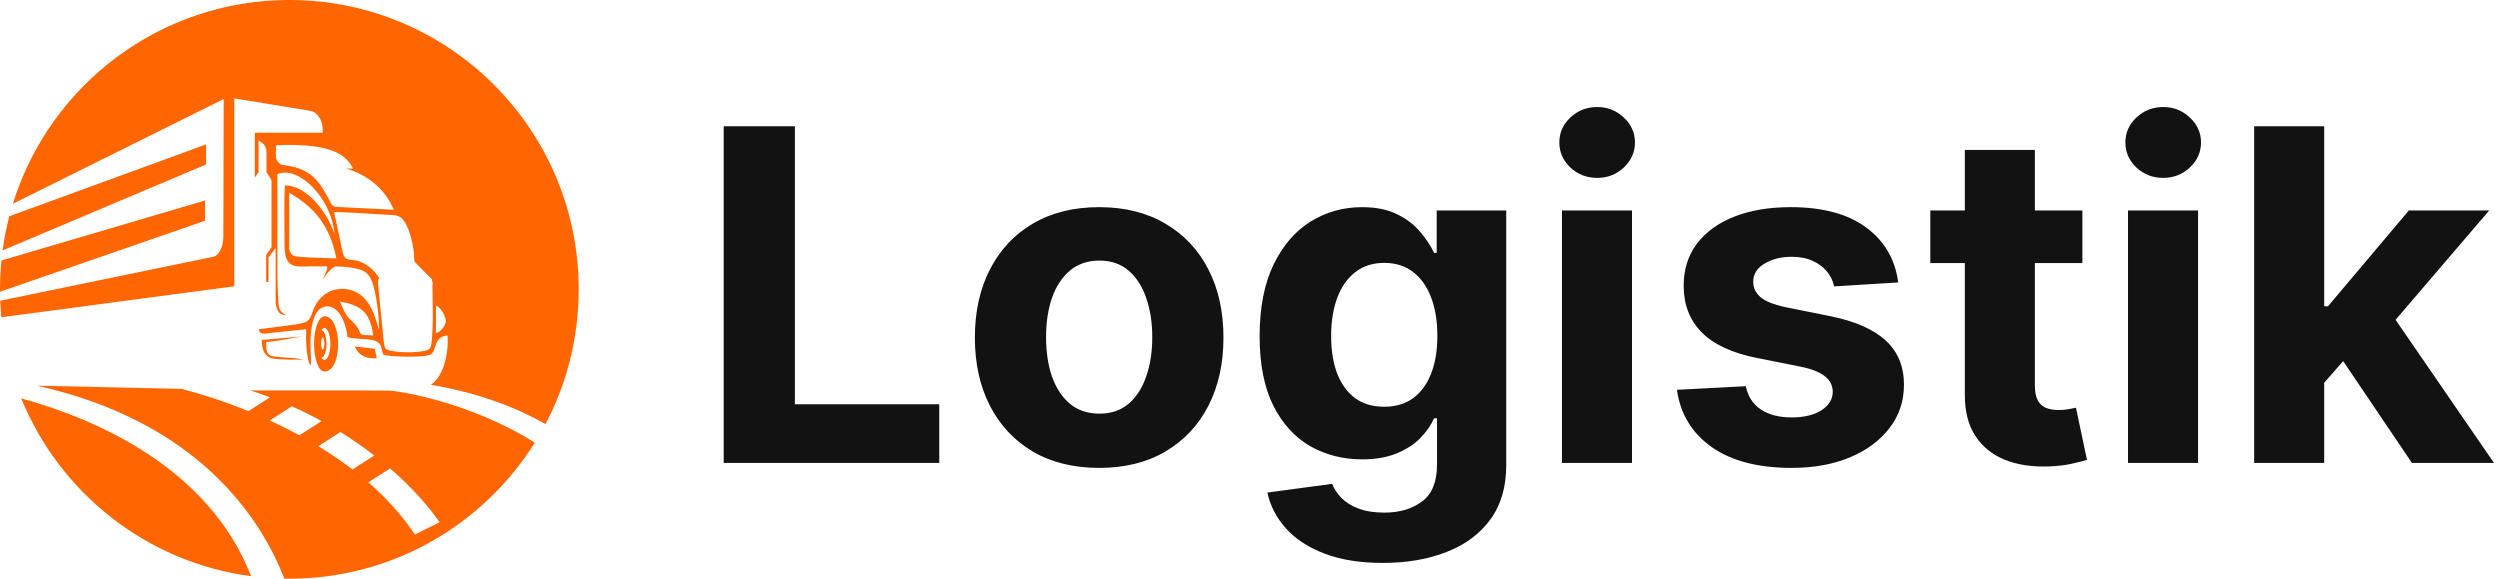 <svg width="216" height="50" viewBox="0 0 216 50" fill="none" xmlns="http://www.w3.org/2000/svg">
<path fill-rule="evenodd" clip-rule="evenodd" d="M50 25C50 29.202 48.963 33.162 47.132 36.638C44.552 35.179 41.438 34.007 37.677 33.325C37.522 33.289 37.371 33.261 37.227 33.243C38.328 32.523 38.778 30.539 38.67 28.982C37.884 29.062 37.737 29.524 37.6 29.959C37.524 30.197 37.452 30.427 37.278 30.581C36.873 30.941 33.716 30.831 33.121 30.652L32.877 29.838C32.666 29.366 31.964 29.325 31.223 29.282C30.809 29.257 30.383 29.233 30.024 29.131C29.864 27.649 29.173 26.456 28.282 26.472C26.678 26.498 26.776 29.579 26.872 31.041L26.875 31.082C26.885 31.246 26.899 31.469 26.796 31.57C26.457 30.795 26.419 29.378 26.455 28.441L23.289 28.775C22.55 28.908 22.399 28.775 22.366 28.447L25.662 28.019C25.768 27.994 25.863 27.972 25.949 27.953C26.55 27.82 26.714 27.784 26.997 26.981C27.236 26.297 27.507 25.898 27.948 25.529C28.823 24.792 30.163 24.77 31.108 25.451C31.999 26.09 32.357 27.134 32.738 28.493C32.776 27.656 32.608 26.109 32.342 25.003C31.995 23.55 31.537 23.33 30.41 23.135C29.998 23.064 29.559 23.035 29.152 23.022C28.912 23.015 28.636 23.077 27.886 24.121C27.886 24.121 28.397 23.158 28.241 23.012H26.731C26.664 23.014 26.598 23.017 26.532 23.019C25.473 23.058 24.613 23.09 24.593 21.368L24.592 21.339V21.339V21.339V21.339V21.338V21.338V21.338V21.338V21.338V21.338V21.338V21.338V21.338V21.338V21.338V21.338V21.338V21.338V21.338V21.338V21.338V21.338V21.338V21.338V21.338V21.338V21.338V21.337V21.337V21.337V21.337V21.337V21.337V21.337V21.337V21.337V21.337V21.337V21.337V21.337V21.337V21.337V21.337V21.337V21.337V21.337V21.337V21.337V21.337V21.337V21.337V21.336C24.573 19.886 24.54 17.427 24.612 16.017C26.467 16.004 28.227 18.271 28.9 20.181C28.569 16.935 25.7 14.285 23.967 15.051L23.969 23.975C23.971 24.402 23.993 24.835 24.016 25.268C24.029 25.522 24.042 25.776 24.051 26.028C24.075 26.628 24.116 26.874 24.708 27.228C24.223 27.173 23.955 27.085 23.816 26.184V24.261L23.816 24.261V21.436L23.202 22.24V24.342L22.996 24.37V22.039L23.461 21.358V18.79V15.566L23.025 14.869V13.154C23.025 12.823 22.903 12.541 22.689 12.379L22.342 12.119V14.869L22.016 15.348V11.467H27.879V11.214C27.879 10.378 27.424 9.677 26.805 9.577L20.244 8.5V11.467V24.735L0.115 27.411C0.07 26.939 0.038 26.463 0.019 25.983L18.478 22.175C18.936 22.042 19.297 21.28 19.3 20.45C19.306 18.123 19.309 16.314 19.313 14.504C19.317 12.695 19.32 10.885 19.326 8.558L1.112 17.605C4.265 7.408 13.768 0 25 0C38.807 0 50 11.193 50 25ZM33.67 33.749C34.196 33.762 40.329 34.581 46.208 38.243C41.79 45.304 33.943 50 25 50C24.856 50 24.712 49.999 24.569 49.996C22.535 44.776 17.164 36.458 3.213 33.324L15.688 33.598C17.351 34.024 19.346 34.66 21.457 35.523L23.327 34.327C22.769 34.116 22.198 33.916 21.614 33.728L21.683 33.73H30.633C31.614 33.733 32.645 33.741 33.671 33.749L33.67 33.749ZM1.834 34.416C5.155 42.578 12.664 48.59 21.693 49.783C18.079 40.462 8.419 36.236 1.834 34.416ZM17.708 19.075L0.001 25.208C0 25.139 0 25.069 0 25C0 24.158 0.042 23.326 0.123 22.506L17.715 17.324L17.708 19.075ZM17.804 14.211L0.225 21.634C0.36 20.631 0.554 19.647 0.804 18.685L17.809 12.476L17.804 14.211ZM26.1 29.07L22.68 29.365L22.615 29.371L22.613 29.462L22.613 29.463C22.612 29.489 22.581 30.826 23.576 30.98C24.488 31.118 26.116 31.064 26.215 31.061H26.215L26.22 31.061C25.726 30.961 25.236 30.928 24.748 30.896L24.747 30.896L24.747 30.896L24.747 30.896L24.747 30.896L24.747 30.896L24.747 30.896L24.747 30.896L24.747 30.896L24.747 30.896L24.747 30.896L24.747 30.896L24.747 30.896L24.747 30.896L24.747 30.896L24.747 30.896L24.747 30.896L24.747 30.896L24.747 30.896L24.747 30.896L24.747 30.896L24.747 30.896L24.747 30.896L24.746 30.896L24.746 30.896L24.746 30.896L24.746 30.896L24.746 30.896L24.746 30.896L24.746 30.896L24.746 30.896L24.746 30.896L24.746 30.896L24.746 30.896L24.746 30.896L24.746 30.896L24.746 30.896L24.746 30.896L24.746 30.896L24.746 30.896L24.745 30.896L24.745 30.895L24.745 30.895L24.745 30.895L24.745 30.895L24.745 30.895L24.745 30.895L24.745 30.895L24.745 30.895L24.745 30.895L24.745 30.895L24.745 30.895C24.36 30.87 23.975 30.844 23.591 30.785C22.969 30.688 22.988 30.059 22.999 29.704C23.001 29.645 23.003 29.593 23.001 29.553C23.813 29.481 24.477 29.36 25.203 29.228L25.203 29.228L25.204 29.228L25.204 29.228L25.204 29.228L25.204 29.228L25.204 29.228L25.204 29.228C25.489 29.176 25.784 29.123 26.1 29.07ZM32.548 30.944L32.376 30.137L30.667 29.929C31.024 30.87 31.923 31.016 32.548 30.944ZM28.032 27.328C27.538 27.328 27.136 28.398 27.136 29.715C27.136 31.035 27.536 32.112 28.032 32.102C29.653 32.083 29.566 27.306 28.032 27.328ZM36.628 30.325C35.916 30.471 34.658 30.477 33.903 30.331C33.296 30.218 33.224 30.192 33.145 29.391L32.685 24.77C32.641 24.332 32.65 24.146 32.768 24.04L32.764 24.04C32.764 24.04 32.158 22.856 30.76 22.497C30.674 22.49 30.59 22.482 30.508 22.474C29.744 22.396 29.717 22.328 29.521 21.394L28.866 18.31C29.969 18.343 31.068 18.411 32.168 18.479C32.592 18.506 33.016 18.532 33.44 18.556C33.524 18.561 33.603 18.565 33.679 18.569C34.369 18.601 34.739 18.618 35.175 19.565C35.573 20.426 35.808 21.718 35.799 22.594L37.177 23.991C37.296 24.055 37.339 24.155 37.354 24.39H37.393V24.575H37.362C37.363 24.637 37.364 24.704 37.364 24.779L37.364 24.87H37.366V25.058L37.365 24.982C37.368 25.3 37.373 25.617 37.378 25.932C37.396 27.041 37.414 28.133 37.323 29.226C37.254 30.056 37.223 30.205 36.628 30.325ZM28.55 17.467C27.579 15.654 26.963 14.506 24.247 14.227L24.296 14.221C24.232 14.184 23.911 13.984 23.859 13.672C23.799 13.325 23.859 12.554 23.859 12.554C23.859 12.554 25.75 12.421 27.407 12.687C29.063 12.953 29.991 13.533 30.508 14.571L29.912 14.555L29.898 14.556C31.599 15.081 33.18 16.132 34.025 18.122L29.087 17.878C29.087 17.878 28.725 17.917 28.55 17.467ZM29.367 26.054C30.933 26.333 31.987 26.787 32.244 28.979C31.181 28.948 31.177 28.935 31.083 28.681C31.032 28.542 30.954 28.331 30.664 28.006C30.519 27.843 30.408 27.741 30.312 27.652C30.029 27.39 29.877 27.25 29.367 26.054ZM37.661 28.771C38.097 28.668 38.378 28.279 38.531 27.789C38.467 27.131 37.994 26.511 37.673 26.404L37.661 28.771ZM28.032 28.34C27.934 28.34 27.843 28.412 27.764 28.541H27.771C28.015 28.541 28.212 29.067 28.212 29.718C28.212 30.37 28.013 30.896 27.771 30.896H27.764C27.84 31.022 27.934 31.093 28.032 31.093C28.317 31.093 28.548 30.477 28.548 29.718C28.548 28.956 28.317 28.34 28.032 28.34ZM24.986 16.656C26.937 17.759 28.471 19.296 29.061 22.331L26.69 22.244H26.676H26.671C26.625 22.244 26.582 22.24 26.541 22.234L26.215 22.209C25.972 22.191 25.722 22.172 25.714 22.172C24.928 22.13 24.986 21.323 24.986 21.323V16.656ZM27.884 29.151C27.805 29.151 27.742 29.388 27.742 29.68C27.742 29.971 27.805 30.208 27.884 30.208C27.96 30.208 28.023 29.975 28.023 29.68C28.025 29.384 27.963 29.151 27.884 29.151ZM35.847 46.186C34.739 44.509 33.358 43.008 31.822 41.675L33.701 40.472C35.514 42.038 36.954 43.647 37.98 45.122L35.847 46.186ZM30.453 40.559C29.504 39.836 28.514 39.165 27.503 38.549L29.411 37.323C30.46 37.975 31.436 38.656 32.337 39.353L30.453 40.559ZM25.868 37.608C25.015 37.145 24.156 36.72 23.308 36.328L25.216 35.105C26.11 35.504 26.968 35.932 27.788 36.379L25.868 37.608Z" fill="#FF6501"/>
<path d="M62.528 40V10.909H68.679V34.929H81.151V40H62.528ZM94.968 40.426C92.762 40.426 90.853 39.957 89.244 39.02C87.643 38.073 86.407 36.757 85.536 35.071C84.665 33.376 84.229 31.411 84.229 29.176C84.229 26.922 84.665 24.953 85.536 23.267C86.407 21.572 87.643 20.256 89.244 19.318C90.853 18.371 92.762 17.898 94.968 17.898C97.174 17.898 99.078 18.371 100.678 19.318C102.288 20.256 103.529 21.572 104.4 23.267C105.271 24.953 105.707 26.922 105.707 29.176C105.707 31.411 105.271 33.376 104.4 35.071C103.529 36.757 102.288 38.073 100.678 39.02C99.078 39.957 97.174 40.426 94.968 40.426ZM94.996 35.739C96 35.739 96.838 35.455 97.511 34.886C98.183 34.309 98.69 33.523 99.031 32.528C99.381 31.534 99.556 30.402 99.556 29.134C99.556 27.865 99.381 26.733 99.031 25.739C98.69 24.744 98.183 23.958 97.511 23.381C96.838 22.803 96 22.514 94.996 22.514C93.983 22.514 93.131 22.803 92.44 23.381C91.758 23.958 91.242 24.744 90.891 25.739C90.55 26.733 90.38 27.865 90.38 29.134C90.38 30.402 90.55 31.534 90.891 32.528C91.242 33.523 91.758 34.309 92.44 34.886C93.131 35.455 93.983 35.739 94.996 35.739ZM119.471 48.636C117.511 48.636 115.83 48.367 114.428 47.827C113.036 47.296 111.928 46.572 111.104 45.653C110.281 44.735 109.746 43.703 109.499 42.557L115.096 41.804C115.266 42.24 115.536 42.647 115.906 43.026C116.275 43.404 116.763 43.707 117.369 43.935C117.984 44.171 118.732 44.29 119.613 44.29C120.929 44.29 122.013 43.968 122.866 43.324C123.728 42.689 124.158 41.624 124.158 40.128V36.136H123.903C123.638 36.742 123.24 37.315 122.71 37.855C122.179 38.395 121.497 38.835 120.664 39.176C119.831 39.517 118.836 39.688 117.681 39.688C116.043 39.688 114.551 39.309 113.207 38.551C111.871 37.784 110.806 36.615 110.011 35.043C109.225 33.461 108.832 31.463 108.832 29.048C108.832 26.577 109.234 24.512 110.039 22.855C110.844 21.198 111.914 19.957 113.249 19.134C114.594 18.31 116.067 17.898 117.667 17.898C118.888 17.898 119.911 18.106 120.735 18.523C121.559 18.93 122.222 19.441 122.724 20.057C123.235 20.663 123.628 21.259 123.903 21.847H124.13V18.182H130.138V40.213C130.138 42.069 129.684 43.622 128.775 44.872C127.866 46.122 126.606 47.06 124.996 47.685C123.396 48.319 121.554 48.636 119.471 48.636ZM119.599 35.142C120.574 35.142 121.398 34.901 122.07 34.418C122.752 33.925 123.273 33.224 123.633 32.315C124.002 31.397 124.187 30.298 124.187 29.02C124.187 27.741 124.007 26.634 123.647 25.696C123.287 24.749 122.766 24.015 122.085 23.494C121.403 22.974 120.574 22.713 119.599 22.713C118.604 22.713 117.766 22.983 117.085 23.523C116.403 24.053 115.887 24.792 115.536 25.739C115.186 26.686 115.011 27.779 115.011 29.02C115.011 30.279 115.186 31.368 115.536 32.287C115.896 33.196 116.412 33.901 117.085 34.403C117.766 34.896 118.604 35.142 119.599 35.142ZM134.954 40V18.182H141.005V40H134.954ZM137.994 15.369C137.094 15.369 136.322 15.071 135.678 14.474C135.044 13.868 134.727 13.144 134.727 12.301C134.727 11.468 135.044 10.753 135.678 10.156C136.322 9.55 137.094 9.247 137.994 9.247C138.893 9.247 139.66 9.55 140.295 10.156C140.939 10.753 141.261 11.468 141.261 12.301C141.261 13.144 140.939 13.868 140.295 14.474C139.66 15.071 138.893 15.369 137.994 15.369ZM164.006 24.403L158.466 24.744C158.371 24.271 158.168 23.845 157.855 23.466C157.543 23.078 157.131 22.77 156.619 22.543C156.117 22.306 155.516 22.188 154.815 22.188C153.878 22.188 153.087 22.386 152.443 22.784C151.799 23.172 151.477 23.693 151.477 24.347C151.477 24.867 151.686 25.308 152.102 25.668C152.519 26.027 153.234 26.316 154.247 26.534L158.196 27.329C160.317 27.765 161.899 28.466 162.94 29.432C163.982 30.398 164.503 31.667 164.503 33.239C164.503 34.669 164.081 35.923 163.239 37.003C162.405 38.082 161.259 38.925 159.801 39.531C158.352 40.128 156.681 40.426 154.787 40.426C151.899 40.426 149.598 39.825 147.884 38.622C146.179 37.41 145.18 35.762 144.886 33.679L150.838 33.367C151.018 34.247 151.454 34.919 152.145 35.383C152.836 35.838 153.722 36.065 154.801 36.065C155.862 36.065 156.714 35.862 157.358 35.455C158.011 35.038 158.343 34.503 158.352 33.849C158.343 33.3 158.111 32.85 157.656 32.5C157.202 32.14 156.501 31.866 155.554 31.676L151.776 30.923C149.645 30.497 148.059 29.759 147.017 28.707C145.985 27.656 145.469 26.316 145.469 24.688C145.469 23.286 145.848 22.079 146.605 21.065C147.372 20.052 148.447 19.271 149.83 18.722C151.222 18.172 152.85 17.898 154.716 17.898C157.472 17.898 159.64 18.48 161.222 19.645C162.813 20.81 163.741 22.396 164.006 24.403ZM179.918 18.182V22.727H166.779V18.182H179.918ZM169.762 12.954H175.813V33.295C175.813 33.854 175.898 34.29 176.069 34.602C176.239 34.905 176.476 35.118 176.779 35.242C177.092 35.365 177.451 35.426 177.859 35.426C178.143 35.426 178.427 35.403 178.711 35.355C178.995 35.298 179.213 35.256 179.364 35.227L180.316 39.73C180.013 39.825 179.587 39.934 179.038 40.057C178.488 40.189 177.821 40.27 177.035 40.298C175.576 40.355 174.298 40.161 173.2 39.716C172.111 39.271 171.263 38.58 170.657 37.642C170.051 36.705 169.753 35.521 169.762 34.091V12.954ZM183.86 40V18.182H189.911V40H183.86ZM186.9 15.369C186 15.369 185.228 15.071 184.585 14.474C183.95 13.868 183.633 13.144 183.633 12.301C183.633 11.468 183.95 10.753 184.585 10.156C185.228 9.55 186 9.247 186.9 9.247C187.799 9.247 188.567 9.55 189.201 10.156C189.845 10.753 190.167 11.468 190.167 12.301C190.167 13.144 189.845 13.868 189.201 14.474C188.567 15.071 187.799 15.369 186.9 15.369ZM200.241 33.722L200.256 26.463H201.136L208.125 18.182H215.071L205.682 29.148H204.247L200.241 33.722ZM194.759 40V10.909H200.81V40H194.759ZM208.395 40L201.974 30.497L206.009 26.222L215.483 40H208.395Z" fill="#121212"/>
</svg>
